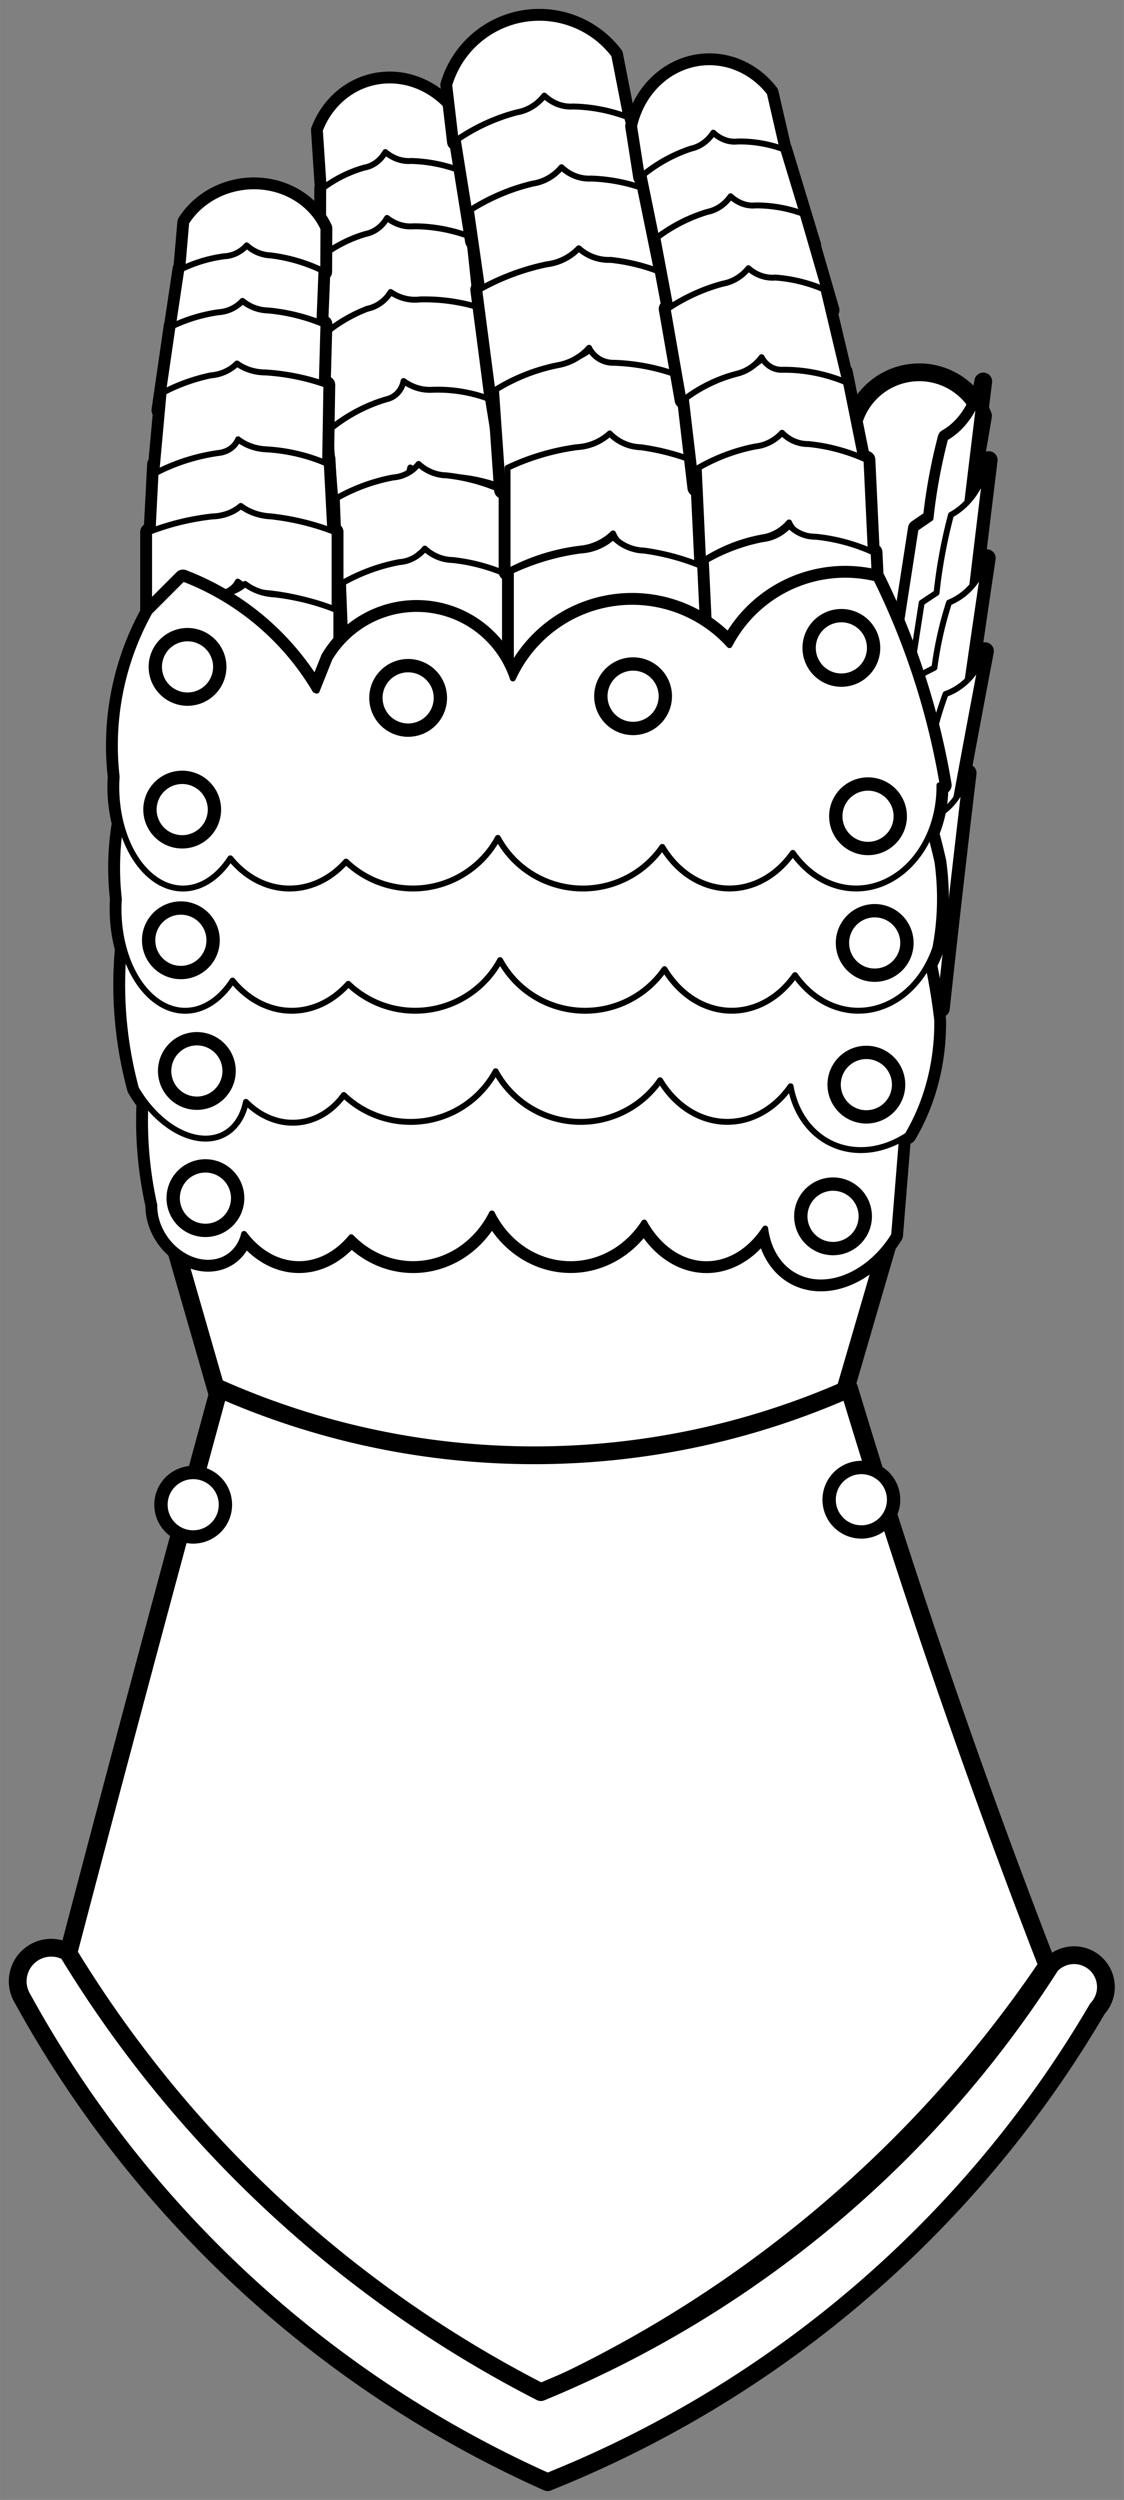 <?xml version="1.0" encoding="UTF-8" standalone="no"?>
<!DOCTYPE svg PUBLIC "-//W3C//DTD SVG 1.0//EN" "http://www.w3.org/TR/2001/REC-SVG-20010904/DTD/svg10.dtd">
<!-- Generated by Microsoft Visio 11.0, SVG Export, v1.0 Gauntlet_Aversed2.svg Page-1 -->
<svg xmlns="http://www.w3.org/2000/svg" xmlns:xlink="http://www.w3.org/1999/xlink" xmlns:ev="http://www.w3.org/2001/xml-events"
		xmlns:v="http://schemas.microsoft.com/visio/2003/SVGExtensions/" width="2.635in" height="5.858in"
		viewBox="0 0 189.716 421.779" xml:space="preserve" color-interpolation-filters="sRGB" class="st4">
	<rect x="0" y="0" width="189.716" height="421.779" fill="#808080" stroke="none"/>
	<title>Gauntlet Aversed</title>
	<v:documentProperties v:langID="1033" v:viewMarkup="false"/>

	<style type="text/css">
	<![CDATA[
		.st1 {fill:#ffffff;stroke:#000000;stroke-linecap:round;stroke-linejoin:round;stroke-width:3}
		.st2 {fill:#ffffff;stroke:#000000;stroke-linecap:round;stroke-linejoin:round;stroke-width:1}
		.st3 {fill:#ffffff;stroke:#000000;stroke-linecap:round;stroke-linejoin:round;stroke-width:2.25}
		.st4 {fill:none;fill-rule:evenodd;font-size:12px;overflow:visible;stroke-linecap:square;stroke-miterlimit:3}
	]]>
	</style>

	<g v:mID="0" v:index="1" v:groupContext="foregroundPage">
		<title>Page-1</title>
		<v:pageProperties v:drawingScale="1" v:pageScale="1" v:drawingUnits="19" v:shadowOffsetX="9" v:shadowOffsetY="-9"/>
		<g id="group76-1" transform="translate(3,-3)" v:mID="76" v:groupContext="group">
			<title>Sheet.76</title>
			<g id="group72-2" transform="translate(151.855,-249.079) rotate(2.1)" v:mID="72" v:groupContext="group">
				<title>Sheet.72</title>
				<g id="shape53-3" v:mID="53" v:groupContext="shape" transform="translate(1.59872E-014,-30.407)">
					<title>Sheet.53</title>
					<path d="M22.87 352.03 A11.564 11.564 -180 0 0 0.94 354.28 A174.23 174.23 -180 0 0 3.75 408.28 L13.59 421.78
								 L22.87 352.03 Z" class="st1"/>
				</g>
				<g id="group71-5" transform="translate(9.753,0)" v:mID="71" v:groupContext="group">
					<title>Sheet.71</title>
					<g id="shape70-6" v:mID="70" v:groupContext="shape">
						<title>Sheet.70</title>
						<path d="M12.73 381.94 A10.2 10.2 95.75 0 1 11.18 386.2 A3564.46 3564.46 98.97 0 1 14.9 361.28 A10.2
									 10.2 99.7 0 1 12.37 366.25 A3564.46 3564.46 97.2 0 1 14.63 345.59 A10.2 10.2 97.2 0
									 1 12.56 350.32 A4235.34 3564.46 96 0 1 14.35 329.04 A12.12 10.2 96 0 1 11.21 336.26 A4362.79
									 3564.46 96 0 1 12.94 315.82 A12.485 10.2 96 0 1 7.11 325.59 A76.14 62.208 -84 0 0 5.11
									 339.22 L2.65 341.04 L0 363.61 L2.91 363.91 L1.56 375.41 L2.76 375.53 L1.47 384.11 L3.08 384.33
									 L0.21 399.24 L5.41 400.16 A62.208 62.208 -84.25 0 0 5.35 400.96 L2.94 402.41 L0.72 420.84
									 L9.67 421.78 A3564.46 3564.46 95.75 0 1 12.73 381.94 Z" class="st1"/>
					</g>
					<g id="group54-8" v:mID="54" v:groupContext="group">
						<title>Sheet.54</title>
						<g id="shape55-9" v:mID="55" v:groupContext="shape" transform="translate(43.874,-55.86) rotate(6)">
							<title>Sheet.55</title>
							<path d="M7.88 372.9 A10.2 12.485 0 0 1 3.09 383.22 A62.208 76.14 -180 0 0 2.53 396.99 L0.28 399.06
										 L0 421.78 L9 421.78 A3564.46 4362.79 0 0 1 7.87 372.9 Z" class="st2"/>
						</g>
						<g id="shape56-11" v:mID="56" v:groupContext="shape" transform="translate(45.429,-44.061) rotate(6)">
							<title>Sheet.56</title>
							<path d="M7.88 374.33 A10.2 12.12 0 0 1 3.09 384.35 A62.208 73.916 -180 0 0 2.53 397.72 L0.28
										 399.72 L0 421.78 L9 421.78 A3564.46 4235.34 0 0 1 7.87 374.33 Z" class="st2"/>
						</g>
						<g id="shape57-13" v:mID="57" v:groupContext="shape" transform="translate(57.769,-33.866) rotate(7.7)">
							<title>Sheet.57</title>
							<path d="M7.87 381.84 A10.2 10.2 0 0 1 3.09 390.28 A62.208 62.208 -180 0 0 2.53 401.53 L0.28
										 403.22 L0 421.78 L9 421.78 A3564.46 3564.46 0 0 1 7.87 381.84 Z" class="st2"/>
						</g>
						<g id="shape58-15" v:mID="58" v:groupContext="shape" transform="translate(73.241,-16.128) rotate(10)">
							<title>Sheet.58</title>
							<path d="M7.87 381.84 A10.2 10.2 0 0 1 3.09 390.28 A62.208 62.208 -180 0 0 2.53 401.53 L0.28
										 403.22 L0 421.78 L9 421.78 A3564.46 3564.46 0 0 1 7.87 381.84 Z" class="st2"/>
						</g>
						<g id="shape59-17" v:mID="59" v:groupContext="shape" transform="translate(44.593,1.37) rotate(6)">
							<title>Sheet.59</title>
							<path d="M7.87 381.84 A10.2 10.2 0 0 1 3.09 390.28 A62.208 62.208 -180 0 0 2.53 401.53 L0.28
										 403.22 L0 421.78 L9 421.78 A3564.46 3564.46 0 0 1 7.87 381.84 Z" class="st2"/>
						</g>
					</g>
				</g>
			</g>
			<g id="group65-19" transform="translate(50.991,-304.707)" v:mID="65" v:groupContext="group">
				<title>Sheet.65</title>
				<g id="shape64-20" v:mID="64" v:groupContext="shape">
					<title>Sheet.64</title>
					<path d="M16.76 401.22 L16.78 401.16 L16.8 401.19 L16.76 401.22 ZM32.83 420.69 L32.23 404.94 A35.816 33.097
								 -92.2 0 0 31.72 404.71 L31.18 390.65 A35.816 33.097 -92.2 0 0 23.69 388.25 A30.992 28.661 80.8
								 0 1 30.8 389.95 L28.37 374.94 A28.51 26.365 80 0 1 28.83 375.11 L26.98 359.62 A35.803 33.11
								 -100 0 0 26.44 359.46 L25.68 352.23 L25.79 352.28 L24.41 337.1 L24.72 337.05 L23.54 328.48 A14.259
								 13.176 -104 0 0 0 329.66 L0.64 339.35 L0.56 339.41 L0.5 356.34 L0.59 356.27 L0.7 367.72 A35.06
								 29.839 81.26 0 1 1.05 367.43 L1.66 377.94 A30.589 28.289 -99.2 0 0 1.51 378.05 L2.8 394.48 A31.09
								 28.751 80.8 0 1 2.96 394.36 L3.46 407.49 A31.101 28.74 87.8 0 1 3.95 407.2 L4.51 421.78 A31.101
								 28.74 87.8 0 1 14.65 418.1 A4.071 3.762 -92.2 0 0 17.83 415.45 A8.243 7.617 -92.2 0 0
								 22.23 417.56 A31.003 28.649 87.8 0 1 32.83 420.69 ZM14.44 372.21 A8.002 7.4 80.8 0 1 14.11
								 372.05 L14.12 371.99 A8.24 7.62 -100 0 0 14.44 372.21 ZM14.98 387.44 A4.069 3.763 -99.2
								 0 0 15.26 386.58 A8.24 7.62 -99.2 0 0 15.73 386.92 A6.782 6.267 87.8 0 1 14.98 387.44
								 Z" class="st1"/>
				</g>
				<g id="group37-22" transform="translate(-56.842,6.074) rotate(-14) scale(-1,1)" v:mID="37"
						v:groupContext="group">
					<title>Sheet.37</title>
					<g id="shape38-23" v:mID="38" v:groupContext="shape" transform="translate(-27.461,-26.625) rotate(-4.8)">
						<title>Rectangle.23</title>
						<v:userDefs>
							<v:ud v:nameU="visVersion" v:val="VT0(14):26"/>
						</v:userDefs>
						<path d="M0 421.78 A28.661 30.992 0 0 1 10.48 418.24 A7.62 8.24 -180 0 0 14.8 415.97 A3.763 4.069
									 -180 0 0 18.07 418.49 A28.751 31.09 0 0 1 28.36 421.78 L27.01 405.35 A28.289 30.589 -180
									 0 0 18.7 402.9 A6.27 6.78 0 0 1 14.34 400.8 A7.4 8.002 0 0 1 9.74 402.89 A33.11
									 35.803 -180 0 0 -0 406.02 L0 421.78 Z" class="st2"/>
					</g>
					<g id="shape39-25" v:mID="39" v:groupContext="shape" transform="translate(-75.4,-2.984) rotate(-11.8)">
						<title>Rectangle.22</title>
						<v:userDefs>
							<v:ud v:nameU="visVersion" v:val="VT0(14):26"/>
						</v:userDefs>
						<path d="M0 421.78 A28.649 31.003 0 0 1 10.47 418.24 A7.617 8.243 -180 0 0 14.8 415.96 A3.762 4.071
									 -180 0 0 18.07 418.49 A28.74 31.101 0 0 1 28.35 421.78 L28.35 406.01 A33.097 35.816 -180
									 0 0 18.69 402.9 A6.267 6.782 0 0 1 14.33 400.79 A7.397 8.005 0 0 1 9.73 402.89 A33.097
									 35.816 -180 0 0 -0 406.01 L0 421.78 Z" class="st2"/>
					</g>
					<g id="shape40-27" v:mID="40" v:groupContext="shape" transform="translate(0,-80.905)">
						<title>Sheet.40</title>
						<path d="M0.93 421.78 L0 413.18 A13.176 14.259 0 0 1 23.13 408.63 L25.23 420.26 L0.93 421.78 Z"
								class="st2"/>
					</g>
					<g id="shape41-29" v:mID="41" v:groupContext="shape" transform="translate(-41.221,-62.973) rotate(-6)">
						<title>Rectangle.26</title>
						<v:userDefs>
							<v:ud v:nameU="visVersion" v:val="VT0(14):26"/>
						</v:userDefs>
						<path d="M0.77 421.27 A23.407 28.497 0 0 1 9.3 417.92 A6.765 8.236 -180 0 0 13.14 415.65 A3.341 4.067
									 -180 0 0 16.05 418.18 A35.051 28.791 89.79 0 1 26.37 421.78 L23.96 405.01 A25.042 30.487
									 -180 0 0 16.6 402.59 A5.566 6.777 0 0 1 12.73 400.49 A6.57 7.999 0 0 1 8.65 402.58
									 A29.395 35.787 -180 0 0 -0 405.71 L0.77 421.27 Z" class="st2"/>
					</g>
					<g id="shape42-31" v:mID="42" v:groupContext="shape" transform="translate(-32.33,-52.968) rotate(-5)">
						<title>Rectangle.25</title>
						<v:userDefs>
							<v:ud v:nameU="visVersion" v:val="VT0(14):26"/>
						</v:userDefs>
						<path d="M0.8 421.27 A24.259 28.504 0 0 1 9.64 417.92 A7.011 8.238 -180 0 0 13.62 415.65 A3.463 4.068
									 -180 0 0 16.63 418.18 A35.06 29.839 89.74 0 1 27.33 421.78 L24.83 405.01 A25.954 30.495
									 -180 0 0 17.2 402.59 A5.769 6.778 0 0 1 13.19 400.49 A6.809 8.001 0 0 1 8.96 402.58
									 A30.465 35.796 -180 0 0 -0 405.7 L0.8 421.27 Z" class="st2"/>
					</g>
					<g id="shape43-33" v:mID="43" v:groupContext="shape" transform="translate(-24.119,-41.708) rotate(-4)">
						<title>Rectangle.24</title>
						<v:userDefs>
							<v:ud v:nameU="visVersion" v:val="VT0(14):26"/>
						</v:userDefs>
						<path d="M0.87 421.59 A26.365 28.51 0 0 1 10.48 418.24 A7.62 8.24 -180 0 0 14.8 415.97 A3.763
									 4.069 -180 0 0 18.07 418.49 A28.751 31.09 0 0 1 28.36 421.78 L26.49 405.79 A27.057 29.257
									 -180 0 0 18.7 402.9 A6.27 6.78 0 0 1 14.34 400.8 A7.4 8.002 0 0 1 9.74 402.89 A33.11
									 35.803 -180 0 0 -0 406.02 L0.87 421.59 Z" class="st2"/>
					</g>
					<g id="shape44-35" v:mID="44" v:groupContext="shape" transform="translate(-72.96,11.13) rotate(-11.8)">
						<title>Rectangle.60</title>
						<v:userDefs>
							<v:ud v:nameU="visVersion" v:val="VT0(14):26"/>
						</v:userDefs>
						<path d="M0 421.78 A28.649 31.003 0 0 1 10.47 418.24 A7.617 8.243 -180 0 0 14.8 415.96 A3.762 4.071
									 -180 0 0 18.07 418.49 A28.74 31.101 0 0 1 28.35 421.78 L28.35 406.01 A33.097 35.816 -180
									 0 0 18.69 402.9 A6.267 6.782 0 0 1 14.33 400.79 A7.397 8.005 0 0 1 9.73 402.89 A33.097
									 35.816 -180 0 0 -0 406.01 L0 421.78 Z" class="st2"/>
					</g>
				</g>
			</g>
			<g id="group63-37" transform="translate(22.163,-302.589)" v:mID="63" v:groupContext="group">
				<title>Sheet.63</title>
				<g id="shape1-38" v:mID="1" v:groupContext="shape">
					<title>Sheet.1</title>
					<path d="M19.16 405.56 A8.413 6.942 -180 0 0 19.74 405.64 A31.643 26.111 0 0 1 25.05 406.51 A35.558 30.164
								 -180 0 0 21.15 405.87 A7.948 6.742 0 0 1 19.16 405.56 ZM31.61 421.78 L31.61 408.5 A35.558 30.164
								 -180 0 0 31.31 408.38 L31.31 395.34 A36.555 30.164 -180 0 0 30.58 395.06 L29.95 383.01 A35.296
								 30.182 -3 0 0 29.72 382.93 L29.92 370.53 A34.372 30.182 -3 0 0 29.16 370.26 L29.43 360.28 A31.222
								 30.189 -2 0 0 28.74 360.01 L29.09 351.46 L29.39 351.44 L29.43 344.14 A13.02 12.011 -7 0 0 6.27
								 343.12 L5.59 350.93 L5.46 350.99 L4.02 360.56 L3.97 360.59 L1.91 374.81 A30.581 29.567 176.75 0
								 1 2.19 374.66 L1.35 383.87 A30.156 25.787 -3 0 0 1.17 383.95 L0.59 395.11 A36.555 30.164 -180
								 0 0 -0 395.34 L0 408.62 A31.743 26.193 0 0 1 11.35 405.85 A4.155 3.428 -180 0 0 14.97 403.72
								 A8.413 6.942 -180 0 0 15.9 404.37 A6.733 5.712 0 0 1 11.53 405.88 A35.558 30.164 -180
								 0 0 1.15 408.5 L1.15 421.78 A30.877 26.193 0 0 1 12.2 419.01 A4.041 3.428 -180 0 0 15.71 416.88
								 A8.184 6.942 -180 0 0 20.35 418.8 A30.78 26.111 0 0 1 31.61 421.78 ZM15.41 379.99 A7.889
								 6.746 177 0 1 14.99 379.76 L15.02 379.7 A7.91 6.946 -3 0 0 15.41 379.99 Z" class="st1"/>
				</g>
				<g id="group45-40" transform="translate(-12.789,0.33) rotate(-7) scale(-1,1)" v:mID="45"
						v:groupContext="group">
					<title>Sheet.45</title>
					<g id="shape46-41" v:mID="46" v:groupContext="shape" transform="translate(-24.276,-22.465) rotate(-4)">
						<title>Rectangle.23</title>
						<v:userDefs>
							<v:ud v:nameU="visVersion" v:val="VT0(14):26"/>
						</v:userDefs>
						<path d="M-0 421.78 A30.553 26.126 0 0 1 11.17 418.8 A8.123 6.946 -180 0 0 15.78 416.88 A4.012 3.43
									 -180 0 0 19.27 419.01 A30.649 26.209 0 0 1 30.23 421.78 L28.79 407.93 A30.156 25.787 -180
									 0 0 19.93 405.87 A6.684 5.715 0 0 1 15.28 404.1 A7.889 6.746 0 0 1 10.38 405.86 A35.296
									 30.182 -180 0 0 0 408.49 L0 421.78 Z" class="st2"/>
					</g>
					<g id="shape47-43" v:mID="47" v:groupContext="shape" transform="translate(-45.414,-8.016) rotate(-7)">
						<title>Rectangle.22</title>
						<v:userDefs>
							<v:ud v:nameU="visVersion" v:val="VT0(14):26"/>
						</v:userDefs>
						<path d="M-0 421.78 A31.643 26.111 0 0 1 11.57 418.8 A8.413 6.942 -180 0 0 16.34 416.88 A4.155 3.428
									 -180 0 0 19.96 419.01 A31.743 26.193 0 0 1 31.31 421.78 L31.31 408.5 A36.555 30.164 -180
									 0 0 20.64 405.88 A6.922 5.712 0 0 1 15.83 404.11 A8.17 6.742 0 0 1 10.75 405.87 A36.555
									 30.164 -180 0 0 -0 408.5 L0 421.78 Z" class="st2"/>
					</g>
					<g id="shape48-45" v:mID="48" v:groupContext="shape" transform="translate(7.99361E-015,-68.15)">
						<title>Sheet.48</title>
						<path d="M0.92 421.78 L0 414.54 A13.02 12.011 0 0 1 22.86 410.7 L24.93 420.5 L0.92 421.78 Z" class="st2"/>
					</g>
					<g id="shape49-47" v:mID="49" v:groupContext="shape" transform="translate(-41.491,-52.654) rotate(-6)">
						<title>Rectangle.26</title>
						<v:userDefs>
							<v:ud v:nameU="visVersion" v:val="VT0(14):26"/>
						</v:userDefs>
						<path d="M0.76 421.35 A23.089 24.046 0 0 1 9.18 418.53 A6.673 6.95 -180 0 0 12.96 416.61 A3.296
									 3.432 -180 0 0 15.83 418.74 A29.577 28.4 88.96 0 1 26.02 421.78 L23.64 407.63 A24.702
									 25.726 -180 0 0 16.37 405.59 A5.491 5.718 0 0 1 12.55 403.82 A6.481 6.749 0 0 1 8.53
									 405.58 A28.996 30.197 -180 0 0 0 408.22 L0.76 421.35 Z" class="st2"/>
					</g>
					<g id="shape50-49" v:mID="50" v:groupContext="shape" transform="translate(-33.614,-44.254) rotate(-5)">
						<title>Rectangle.25</title>
						<v:userDefs>
							<v:ud v:nameU="visVersion" v:val="VT0(14):26"/>
						</v:userDefs>
						<path d="M0.82 421.35 A24.862 24.039 0 0 1 9.88 418.53 A7.186 6.948 -180 0 0 13.96 416.61 A3.549
									 3.431 -180 0 0 17.04 418.74 A30.581 29.567 1.25 0 1 28.01 421.78 L25.45 407.64 A26.599 25.718
									 -180 0 0 17.63 405.59 A5.912 5.717 0 0 1 13.52 403.82 A6.978 6.747 0 0 1 9.18 405.59
									 A31.222 30.189 -180 0 0 0 408.22 L0.82 421.35 Z" class="st2"/>
					</g>
					<g id="shape51-51" v:mID="51" v:groupContext="shape" transform="translate(-25.774,-34.856) rotate(-4)">
						<title>Rectangle.24</title>
						<v:userDefs>
							<v:ud v:nameU="visVersion" v:val="VT0(14):26"/>
						</v:userDefs>
						<path d="M0.9 421.62 A27.37 24.034 0 0 1 10.88 418.8 A7.91 6.946 -180 0 0 15.37 416.88 A3.907 3.43
									 -180 0 0 18.76 419.01 A29.847 26.209 0 0 1 29.44 421.78 L27.5 408.3 A28.088 24.664 -180
									 0 0 19.41 405.87 A6.509 5.715 0 0 1 14.88 404.1 A7.682 6.746 0 0 1 10.11 405.86 A34.372
									 30.182 -180 0 0 0 408.49 L0.9 421.62 Z" class="st2"/>
					</g>
					<g id="shape52-53" v:mID="52" v:groupContext="shape" transform="translate(-44.105,5.083) rotate(-7)">
						<title>Rectangle.60</title>
						<v:userDefs>
							<v:ud v:nameU="visVersion" v:val="VT0(14):26"/>
						</v:userDefs>
						<path d="M-0 421.78 A30.78 26.111 0 0 1 11.25 418.8 A8.184 6.942 -180 0 0 15.9 416.88 A4.041 3.428
									 -180 0 0 19.41 419.01 A30.877 26.193 0 0 1 30.46 421.78 L30.46 408.5 A35.558 30.164 -180
									 0 0 20.08 405.88 A6.733 5.712 0 0 1 15.4 404.11 A7.948 6.742 0 0 1 10.46 405.87 A35.558
									 30.164 -180 0 0 0 408.5 L0 421.78 Z" class="st2"/>
					</g>
				</g>
			</g>
			<g id="shape60-55" v:mID="60" v:groupContext="shape" transform="translate(24.636,-132.375)">
				<title>Sheet.60</title>
				<path d="M123.19 341.9 A103.594 103.594 -0.25 0 0 -0 339.08 L20.25 409.4 A76.15 76.15 -180 0 0 103.5 409.4 L123.19
							 341.9 Z" class="st1"/>
			</g>
			<g id="shape61-57" v:mID="61" v:groupContext="shape" transform="translate(8.136,-13.5)">
				<title>Sheet.61</title>
				<path d="M25.88 250.78 A131.203 131.203 -180 0 0 132.19 250.78 A1333.27 1333.27 -180 0 0 165.66 348.09 A205.773 205.773
							 0 0 1 76.78 421.78 A167.862 167.862 0 0 1 0 347.53 A9919.7 9919.7 0 0 1 25.87 250.78 Z" class="st1"/>
			</g>
			<g id="group67-59" transform="translate(72.823,-304.875)" v:mID="67" v:groupContext="group">
				<title>Sheet.67</title>
				<g id="shape66-60" v:mID="66" v:groupContext="shape">
					<title>Sheet.66</title>
					<path d="M10.41 421.78 A34.488 34.488 0 0 1 23.02 417.84 A9.169 9.169 -180 0 0 28.22 415.31 A4.528 4.528
								 -180 0 0 32.16 418.12 A34.597 34.597 0 0 1 44.53 421.78 L44.53 404.24 A39.843 39.843 -180 0
								 0 43.97 403.98 L43.97 386.8 A39.843 39.843 -180 0 0 42.81 386.28 L40.22 370.03 A34.041 34.041
								 -180 0 0 39.94 369.93 L37.59 358.05 A39.023 35.898 84.5 0 1 37.97 358.22 L34.85 345.86 L33.34
								 339.88 L33.26 339.85 L30.01 327.6 L29.88 327.55 L27.84 317.15 A15.861 15.861 -180 0 0 -0 322.22
								 L1.13 331.78 L1.49 331.76 L4.17 348.52 A31.726 28.152 84 0 1 4.38 348.35 L5.55 356.48 A39.843
								 39.843 -180 0 0 5.06 356.75 L7.31 373.97 A31.726 31.726 0 0 1 7.89 373.6 L9.07 390.54 A34.488
								 34.488 0 0 1 9.84 390.06 L9.84 404.34 A34.488 34.488 0 0 1 22.45 400.4 A9.169 9.169 -180
								 0 0 27.66 397.87 A4.528 4.528 -180 0 0 28.46 399.16 A7.545 7.545 0 0 1 27.66 398.44 A8.905
								 8.905 0 0 1 22.13 400.76 A39.843 39.843 -180 0 0 10.41 404.24 L10.41 421.78 ZM23.77 366.86 A8.905
								 8.905 0 0 1 22.04 367.95 A9.169 9.169 -180 0 0 23.6 366.55 A4.528 4.528 -180 0 0 23.77
								 366.86 Z" class="st1"/>
				</g>
				<g id="group21-62" v:mID="21" v:groupContext="group">
					<title>Sheet.21</title>
					<g id="shape22-63" v:mID="22" v:groupContext="shape" transform="translate(-20.349,-30.213) rotate(-4)">
						<title>Rectangle.22</title>
						<v:userDefs>
							<v:ud v:nameU="visVersion" v:val="VT0(14):26"/>
						</v:userDefs>
						<path d="M0 421.78 A34.488 34.488 0 0 1 12.61 417.84 A9.169 9.169 -180 0 0 17.81 415.31 A4.528 4.528
									 -180 0 0 21.75 418.12 A34.597 34.597 0 0 1 34.12 421.78 L32.5 403.49 A34.041 34.041 -180
									 0 0 22.5 400.77 A7.545 7.545 0 0 1 17.25 398.44 A8.905 8.905 0 0 1 11.72 400.76 A39.843
									 39.843 -180 0 0 -0 404.24 L0 421.78 Z" class="st2"/>
					</g>
					<g id="shape23-65" v:mID="23" v:groupContext="shape" transform="translate(9.844,-17.438)">
						<title>Rectangle.23</title>
						<v:userDefs>
							<v:ud v:nameU="visVersion" v:val="VT0(14):26"/>
						</v:userDefs>
						<path d="M0 421.78 A34.488 34.488 0 0 1 12.61 417.84 A9.169 9.169 -180 0 0 17.81 415.31 A4.528 4.528
									 -180 0 0 21.75 418.12 A34.597 34.597 0 0 1 34.12 421.78 L34.12 404.24 A39.843 39.843 -180
									 0 0 22.5 400.77 A7.545 7.545 0 0 1 17.25 398.44 A8.905 8.905 0 0 1 11.72 400.76 A39.843
									 39.843 -180 0 0 0 404.24 L0 421.78 Z" class="st2"/>
					</g>
					<g id="shape24-67" v:mID="24" v:groupContext="shape" transform="translate(0,-90)">
						<title>Sheet.24</title>
						<path d="M1.12 421.78 L0 412.22 A15.861 15.861 0 0 1 27.84 407.15 L30.37 420.09 L1.12 421.78 Z"
								class="st2"/>
					</g>
					<g id="shape25-69" v:mID="25" v:groupContext="shape" transform="translate(-40.784,-70.295) rotate(-6)">
						<title>Rectangle.25</title>
						<v:userDefs>
							<v:ud v:nameU="visVersion" v:val="VT0(14):26"/>
						</v:userDefs>
						<path d="M0.93 421.22 A28.152 31.726 0 0 1 11.19 417.49 A8.137 9.169 -180 0 0 15.81 414.96 A4.018
									 4.528 -180 0 0 19.3 417.77 A39.023 34.628 89.65 0 1 31.72 421.78 L28.82 403.11 A30.119
									 33.943 -180 0 0 19.96 400.42 A6.695 7.545 0 0 1 15.31 398.08 A7.902 8.905 0 0 1 10.4
									 400.41 A35.354 39.843 -180 0 0 0 403.89 L0.93 421.22 Z" class="st2"/>
					</g>
					<g id="shape26-71" v:mID="26" v:groupContext="shape" transform="translate(-31.551,-59.091) rotate(-5)">
						<title>Rectangle.26</title>
						<v:userDefs>
							<v:ud v:nameU="visVersion" v:val="VT0(14):26"/>
						</v:userDefs>
						<path d="M0.96 421.22 A29.186 31.726 0 0 1 11.6 417.49 A8.435 9.169 -180 0 0 16.39 414.96 A4.166
									 4.528 -180 0 0 20.01 417.77 A39.023 35.898 89.5 0 1 32.88 421.78 L29.88 403.11 A31.224
									 33.943 -180 0 0 20.7 400.42 A6.941 7.545 0 0 1 15.87 398.08 A8.192 8.905 0 0 1 10.78
									 400.41 A36.652 39.843 -180 0 0 0 403.89 L0.96 421.22 Z" class="st2"/>
					</g>
					<g id="shape27-73" v:mID="27" v:groupContext="shape" transform="translate(-23.136,-46.504) rotate(-4)">
						<title>Rectangle.24</title>
						<v:userDefs>
							<v:ud v:nameU="visVersion" v:val="VT0(14):26"/>
						</v:userDefs>
						<path d="M1.04 421.57 A31.726 31.726 0 0 1 12.61 417.84 A9.169 9.169 -180 0 0 17.81 415.31 A4.528
									 4.528 -180 0 0 21.75 418.12 A34.597 34.597 0 0 1 34.12 421.78 L31.88 403.99 A32.558 32.558
									 -180 0 0 22.5 400.77 A7.545 7.545 0 0 1 17.25 398.44 A8.905 8.905 0 0 1 11.72 400.76
									 A39.843 39.843 -180 0 0 0 404.24 L1.04 421.57 Z" class="st2"/>
					</g>
					<g id="shape28-75" v:mID="28" v:groupContext="shape" transform="translate(10.406,5.68434E-014)">
						<title>Rectangle.60</title>
						<v:userDefs>
							<v:ud v:nameU="visVersion" v:val="VT0(14):26"/>
						</v:userDefs>
						<path d="M0 421.78 A34.488 34.488 0 0 1 12.61 417.84 A9.169 9.169 -180 0 0 17.81 415.31 A4.528 4.528
									 -180 0 0 21.75 418.12 A34.597 34.597 0 0 1 34.12 421.78 L34.12 404.24 A39.843 39.843 -180
									 0 0 22.5 400.77 A7.545 7.545 0 0 1 17.25 398.44 A8.905 8.905 0 0 1 11.72 400.76 A39.843
									 39.843 -180 0 0 0 404.24 L0 421.78 Z" class="st2"/>
					</g>
				</g>
			</g>
			<g id="group69-77" transform="translate(104.027,-308.488)" v:mID="69" v:groupContext="group">
				<title>Sheet.69</title>
				<g id="shape68-78" v:mID="68" v:groupContext="shape">
					<title>Sheet.68</title>
					<path d="M12.85 421.78 A31.003 28.649 87.3 0 1 23.15 417.75 A8.243 7.617 -92.7 0 0 27.36 415.27 A4.071
								 3.762 -92.7 0 0 30.74 417.65 A31.101 28.74 87.3 0 1 41.17 420.44 L40.42 404.69 A35.816 33.097
								 -92.7 0 0 39.95 404.48 L39.22 389.06 A35.816 33.097 -92.7 0 0 38.3 388.66 L35.41 374.3 L35.26
								 374.25 L32.74 363.63 A35.06 29.839 82.04 0 1 33.16 363.8 L29.97 352.81 L30.07 352.85 L25.15 336.64
								 L25.07 336.61 L22.89 327.15 A14.259 13.176 -92.7 0 0 0 332.78 L1.34 341.33 L1.64 341.29 L4.69
								 356.22 L4.78 356.14 L6.12 363.29 A35.803 33.11 -96.7 0 0 5.66 363.6 L8.34 378.96 A28.51 26.365
								 83.3 0 1 8.73 378.67 L10.5 393.77 A30.992 28.661 83.3 0 1 11.04 393.37 L11.65 406.14 A31.003
								 28.649 87.3 0 1 21.94 402.11 A8.243 7.617 -92.7 0 0 26.15 399.64 A4.071 3.762 -92.7 0 0
								 26.87 400.77 A6.782 6.267 87.3 0 1 26.18 400.14 A8.005 7.397 87.3 0 1 21.68 402.45 A35.816
								 33.097 -92.7 0 0 12.11 406.03 L12.85 421.78 ZM21.65 371.97 A8.002 7.4 83.3 0 1 20.47 372.9
								 A8.24 7.62 -96.7 0 0 21.52 371.75 A4.069 3.763 -96.7 0 0 21.65 371.97 Z" class="st1"/>
				</g>
				<g id="group29-80" transform="translate(-15.652,0.875) rotate(-2.7)" v:mID="29" v:groupContext="group">
					<title>Sheet.29</title>
					<g id="shape30-81" v:mID="30" v:groupContext="shape" transform="translate(-21.804,-27.064) rotate(-4)">
						<title>Rectangle.23</title>
						<v:userDefs>
							<v:ud v:nameU="visVersion" v:val="VT0(14):26"/>
						</v:userDefs>
						<path d="M0 421.78 A28.661 30.992 0 0 1 10.48 418.24 A7.62 8.24 -180 0 0 14.8 415.97 A3.763 4.069
									 -180 0 0 18.07 418.49 A28.751 31.09 0 0 1 28.36 421.78 L27.01 405.35 A28.289 30.589 -180
									 0 0 18.7 402.9 A6.27 6.78 0 0 1 14.34 400.8 A7.4 8.002 0 0 1 9.74 402.89 A33.11
									 35.803 -180 0 0 -0 406.02 L0 421.78 Z" class="st2"/>
					</g>
					<g id="shape31-83" v:mID="31" v:groupContext="shape" transform="translate(8.177,-15.675)">
						<title>Rectangle.22</title>
						<v:userDefs>
							<v:ud v:nameU="visVersion" v:val="VT0(14):26"/>
						</v:userDefs>
						<path d="M0 421.78 A28.649 31.003 0 0 1 10.47 418.24 A7.617 8.243 -180 0 0 14.8 415.96 A3.762 4.071
									 -180 0 0 18.07 418.49 A28.74 31.101 0 0 1 28.35 421.78 L28.35 406.01 A33.097 35.816 -180
									 0 0 18.69 402.9 A6.267 6.782 0 0 1 14.33 400.79 A7.397 8.005 0 0 1 9.73 402.89 A33.097
									 35.816 -180 0 0 -0 406.01 L0 421.78 Z" class="st2"/>
					</g>
					<g id="shape32-85" v:mID="32" v:groupContext="shape" transform="translate(0,-80.905)">
						<title>Sheet.32</title>
						<path d="M0.93 421.78 L0 413.18 A13.176 14.259 0 0 1 23.13 408.63 L25.23 420.26 L0.93 421.78 Z"
								class="st2"/>
					</g>
					<g id="shape33-87" v:mID="33" v:groupContext="shape" transform="translate(-41.221,-62.973) rotate(-6)">
						<title>Rectangle.26</title>
						<v:userDefs>
							<v:ud v:nameU="visVersion" v:val="VT0(14):26"/>
						</v:userDefs>
						<path d="M0.77 421.27 A23.407 28.497 0 0 1 9.3 417.92 A6.765 8.236 -180 0 0 13.14 415.65 A3.341 4.067
									 -180 0 0 16.05 418.18 A35.051 28.791 89.79 0 1 26.37 421.78 L23.96 405.01 A25.042 30.487
									 -180 0 0 16.6 402.59 A5.566 6.777 0 0 1 12.73 400.49 A6.57 7.999 0 0 1 8.65 402.58
									 A29.395 35.787 -180 0 0 -0 405.71 L0.77 421.27 Z" class="st2"/>
					</g>
					<g id="shape34-89" v:mID="34" v:groupContext="shape" transform="translate(-32.33,-52.968) rotate(-5)">
						<title>Rectangle.25</title>
						<v:userDefs>
							<v:ud v:nameU="visVersion" v:val="VT0(14):26"/>
						</v:userDefs>
						<path d="M0.8 421.27 A24.259 28.504 0 0 1 9.64 417.92 A7.011 8.238 -180 0 0 13.62 415.65 A3.463 4.068
									 -180 0 0 16.63 418.18 A35.06 29.839 89.74 0 1 27.33 421.78 L24.83 405.01 A25.954 30.495
									 -180 0 0 17.2 402.59 A5.769 6.778 0 0 1 13.19 400.49 A6.809 8.001 0 0 1 8.96 402.58
									 A30.465 35.796 -180 0 0 -0 405.7 L0.8 421.27 Z" class="st2"/>
					</g>
					<g id="shape35-91" v:mID="35" v:groupContext="shape" transform="translate(-24.119,-41.708) rotate(-4)">
						<title>Rectangle.24</title>
						<v:userDefs>
							<v:ud v:nameU="visVersion" v:val="VT0(14):26"/>
						</v:userDefs>
						<path d="M0.87 421.59 A26.365 28.51 0 0 1 10.48 418.24 A7.62 8.24 -180 0 0 14.8 415.97 A3.763
									 4.069 -180 0 0 18.07 418.49 A28.751 31.09 0 0 1 28.36 421.78 L26.49 405.79 A27.057 29.257
									 -180 0 0 18.7 402.9 A6.27 6.78 0 0 1 14.34 400.8 A7.4 8.002 0 0 1 9.74 402.89 A33.11
									 35.803 -180 0 0 -0 406.02 L0.87 421.59 Z" class="st2"/>
					</g>
					<g id="shape36-93" v:mID="36" v:groupContext="shape" transform="translate(8.644,5.68434E-014)">
						<title>Rectangle.60</title>
						<v:userDefs>
							<v:ud v:nameU="visVersion" v:val="VT0(14):26"/>
						</v:userDefs>
						<path d="M0 421.78 A28.649 31.003 0 0 1 10.47 418.24 A7.617 8.243 -180 0 0 14.8 415.96 A3.762 4.071
									 -180 0 0 18.07 418.49 A28.74 31.101 0 0 1 28.35 421.78 L28.35 406.01 A33.097 35.816 -180
									 0 0 18.69 402.9 A6.267 6.782 0 0 1 14.33 400.79 A7.397 8.005 0 0 1 9.73 402.89 A33.097
									 35.816 -180 0 0 -0 406.01 L0 421.78 Z" class="st2"/>
					</g>
				</g>
			</g>
			<g id="group74-95" transform="translate(16.386,-202.405)" v:mID="74" v:groupContext="group">
				<title>Sheet.74</title>
				<g id="shape73-96" v:mID="73" v:groupContext="shape">
					<title>Sheet.73</title>
					<path d="M139.18 337.89 L139.74 337.87 A125.379 125.379 -180 0 0 128.49 303 A22.021 22.021 -180 0 0 103.74
								 314.25 A22.134 22.134 -180 0 0 67.18 319.87 A17.108 17.108 -5.94 0 0 36.24 316.5 L34.07 321.93
								 A14.062 17.156 -180 0 0 33.82 321.83 A44.363 44.363 -180 0 0 11.49 303 L5.87 308.62 A46.367
								 46.367 -180 0 0 0.3 336.44 A11.25 17.156 -180 0 0 0.24 338.15 A11.25 17.156 -180 0 0 0.99 344.3
								 A46.367 46.367 -180 0 0 0.67 357.07 A11.25 17.156 -180 0 0 0.62 358.78 A11.25 17.156 -180 0
								 0 1.51 365.47 A67.177 67.177 -8.2 0 0 3.56 389.06 A14.383 9.431 -118.75 0 0 5.16 391.45 A60.363
								 55.925 -96.57 0 0 6.66 408.75 A8.603 7.098 -126.87 0 0 21.81 413.59 A13.029 17.156 -180 0
								 0 39.9 414.15 A15.113 16.312 -180 0 0 63.65 410.14 A15.113 16.312 -180 0 0 89.35 411.67 A13.029
								 17.156 -180 0 0 109.77 412.68 A15.022 11.408 -61.09 0 0 131.53 413.81 L132.85 397.51 A16.698
								 13.687 -64.99 0 0 133.78 396.93 A32.321 26.492 -90.72 0 0 138.8 377.53 A102.755 102.755 -180
								 0 0 137.27 368.14 A14.062 17.156 -180 0 0 138.5 365.31 A37.616 30.833 -97.83 0 0 138.84 350.81
								 A111.307 111.307 -93.25 0 0 137.64 345.96 A14.062 17.156 -180 0 0 139.18 338.15 A14.062 17.156
								 -180 0 0 139.18 337.89 Z" class="st1"/>
				</g>
				<g id="group9-98" v:mID="9" v:groupContext="group">
					<title>Sheet.9</title>
					<g id="shape17-99" v:mID="17" v:groupContext="shape" transform="translate(5.09,0)">
						<title>Sheet.17</title>
						<path d="M126.44 413.81 L127.85 396.37 A109.081 101.062 -92.04 0 0 117.71 366.37 A20.402 22.021 -180 0
									 0 94.77 377.62 A20.507 22.134 -180 0 0 60.9 383.25 A17.108 15.851 -90 0 0 32.24 379.87 L30.22
									 385.31 A13.029 17.156 -180 0 0 29.99 385.21 A41.102 44.363 -180 0 0 9.31 366.37 L4.09 372
									 A60.363 55.925 -96.57 0 0 1.57 408.75 A8.603 7.098 -126.87 0 0 16.72 413.59 A13.029 17.156
									 -180 0 0 34.81 414.15 A15.113 16.312 -180 0 0 58.55 410.14 A15.113 16.312 -180 0 0 84.26
									 411.67 A13.029 17.156 -180 0 0 104.68 412.68 A15.022 11.408 -61.09 0 0 126.44 413.81 Z"
								class="st2"/>
					</g>
					<g id="shape18-101" v:mID="18" v:groupContext="shape" transform="translate(1.235,-22.336)">
						<title>Sheet.18</title>
						<path d="M137.57 399.86 A102.755 102.755 -180 0 0 126.88 364.71 A22.021 22.021 -180 0 0 102.13 375.96 A22.134
									 22.134 -180 0 0 65.57 381.58 A17.108 17.108 -2.54 0 0 34.63 378.21 L32.46 383.64 A14.062
									 17.156 -180 0 0 32.21 383.54 A44.363 44.363 -180 0 0 9.88 364.71 L4.26 370.33 A67.177 67.177
									 -8.23 0 0 2.33 411.4 A14.383 9.431 -118.75 0 0 20.89 413.65 A14.543 11.92 -95.66 0 0 37.41
									 412.49 A16.312 16.312 -180 0 0 63.04 408.48 A16.312 16.312 -180 0 0 90.79 410 A14.062 17.156
									 -180 0 0 112.82 411.01 A16.698 13.687 -64.99 0 0 132.55 419.27 A32.321 26.492 -90.72 0 0
									 137.57 399.86 Z" class="st2"/>
					</g>
					<g id="shape19-103" v:mID="19" v:groupContext="shape" transform="translate(0.375,-45.845)">
						<title>Sheet.19</title>
						<path d="M138.47 396.65 A111.307 111.307 -93.3 0 0 128.49 369.47 A22.021 22.021 -180 0 0 103.74 380.72
									 A22.134 22.134 -180 0 0 67.18 386.34 A17.108 17.108 -89.75 0 0 36.24 382.97 L34.07 388.4
									 A14.062 17.156 -180 0 0 33.82 388.3 A44.363 44.363 -180 0 0 11.49 369.47 L5.87 375.09 A46.367
									 46.367 -180 0 0 0.3 402.91 A11.25 17.156 -180 0 0 0.24 404.62 A11.25 17.156 -180 0 0 19.49
									 416.69 A14.062 17.156 -180 0 0 39.02 417.24 A16.312 16.312 -180 0 0 64.65 413.24 A16.312
									 16.312 -180 0 0 92.4 414.76 A14.062 17.156 -180 0 0 114.43 415.77 A14.062 17.156 -180 0
									 0 138.12 411.15 A37.616 30.833 -97.83 0 0 138.47 396.65 Z" class="st2"/>
					</g>
					<g id="shape20-105" v:mID="20" v:groupContext="shape" transform="translate(1.59872E-014,-66.47)">
						<title>Sheet.20</title>
						<path d="M139.18 404.36 L139.74 404.34 A125.379 125.379 -180 0 0 128.49 369.47 A22.021 22.021 -180 0 0
									 103.74 380.72 A22.134 22.134 -180 0 0 67.18 386.34 A17.108 17.108 -6.21 0 0 36.24 382.97
									 L34.07 388.4 A14.062 17.156 -180 0 0 33.82 388.3 A44.363 44.363 -180 0 0 11.49 369.47 L5.87
									 375.09 A46.367 46.367 -180 0 0 0.3 402.91 A11.25 17.156 -180 0 0 0.24 404.62 A11.25 17.156
									 -180 0 0 19.49 416.69 A14.062 17.156 -180 0 0 39.02 417.24 A16.312 16.312 -180 0 0 64.65
									 413.24 A16.312 16.312 -180 0 0 92.4 414.76 A14.062 17.156 -180 0 0 114.43 415.77 A14.062
									 17.156 -180 0 0 139.18 404.62 A14.062 17.156 -180 0 0 139.18 404.36 Z" class="st2"/>
					</g>
				</g>
			</g>
			<g id="shape62-107" v:mID="62" v:groupContext="shape">
				<title>Sheet.62</title>
				<path d="M8.42 332.34 A200.254 200.254 -92.08 0 0 88.29 406.59 A186.098 186.098 -90.22 0 0 174.35 334.59 A5.374
							 5.374 0 1 1 182.23 341.9 A188.649 188.649 88.99 0 1 89.42 421.78 A188.935 188.935 90.16 0 1 0.82 340.22
							 A5.656 5.656 109.59 0 1 8.42 332.34 Z" class="st1"/>
			</g>
			<g id="group75-109" transform="translate(22.086,-159.469)" v:mID="75" v:groupContext="group">
				<title>Sheet.75</title>
				<g id="shape15-110" v:mID="15" v:groupContext="shape" transform="translate(2.081,0)">
					<title>Circle.15</title>
					<v:userDefs>
						<v:ud v:nameU="visVersion" v:val="VT0(14):26"/>
					</v:userDefs>
					<path d="M0 416.34 A5.438 5.438 0 0 1 10.88 416.34 A5.438 5.438 0 1 1 0 416.34 Z" class="st3"/>
				</g>
				<g id="shape16-112" v:mID="16" v:groupContext="shape" transform="translate(114.862,-0.844)">
					<title>Circle.16</title>
					<v:userDefs>
						<v:ud v:nameU="visVersion" v:val="VT0(14):26"/>
					</v:userDefs>
					<path d="M0 416.34 A5.438 5.438 0 0 1 10.88 416.34 A5.438 5.438 0 1 1 0 416.34 Z" class="st3"/>
				</g>
				<g id="shape2-114" v:mID="2" v:groupContext="shape" transform="translate(4.144,-51.727)">
					<title>Circle.109</title>
					<v:userDefs>
						<v:ud v:nameU="visVersion" v:val="VT0(14):26"/>
					</v:userDefs>
					<path d="M0 416.34 A5.438 5.438 0 0 1 10.88 416.34 A5.438 5.438 0 1 1 0 416.34 Z" class="st3"/>
				</g>
				<g id="shape3-116" v:mID="3" v:groupContext="shape" transform="translate(2.7,-73.181)">
					<title>Circle.3</title>
					<v:userDefs>
						<v:ud v:nameU="visVersion" v:val="VT0(14):26"/>
					</v:userDefs>
					<path d="M0 416.34 A5.438 5.438 0 0 1 10.88 416.34 A5.438 5.438 0 1 1 0 416.34 Z" class="st3"/>
				</g>
				<g id="shape4-118" v:mID="4" v:groupContext="shape" transform="translate(0,-95.231)">
					<title>Circle.4</title>
					<v:userDefs>
						<v:ud v:nameU="visVersion" v:val="VT0(14):26"/>
					</v:userDefs>
					<path d="M0 416.34 A5.438 5.438 0 0 1 10.88 416.34 A5.438 5.438 0 1 1 0 416.34 Z" class="st3"/>
				</g>
				<g id="shape5-120" v:mID="5" v:groupContext="shape" transform="translate(0.225,-117.281)">
					<title>Circle.5</title>
					<v:userDefs>
						<v:ud v:nameU="visVersion" v:val="VT0(14):26"/>
					</v:userDefs>
					<path d="M0 416.34 A5.438 5.438 0 0 1 10.88 416.34 A5.438 5.438 0 1 1 0 416.34 Z" class="st3"/>
				</g>
				<g id="shape6-122" v:mID="6" v:groupContext="shape" transform="translate(1.125,-141.356)">
					<title>Circle.6</title>
					<v:userDefs>
						<v:ud v:nameU="visVersion" v:val="VT0(14):26"/>
					</v:userDefs>
					<path d="M0 416.34 A5.438 5.438 0 0 1 10.88 416.34 A5.438 5.438 0 1 1 0 416.34 Z" class="st3"/>
				</g>
				<g id="shape7-124" v:mID="7" v:groupContext="shape" transform="translate(38.362,-136.125)">
					<title>Circle.7</title>
					<v:userDefs>
						<v:ud v:nameU="visVersion" v:val="VT0(14):26"/>
					</v:userDefs>
					<path d="M0 416.34 A5.438 5.438 0 0 1 10.88 416.34 A5.438 5.438 0 1 1 0 416.34 Z" class="st3"/>
				</g>
				<g id="shape8-126" v:mID="8" v:groupContext="shape" transform="translate(76.331,-136.406)">
					<title>Circle.8</title>
					<v:userDefs>
						<v:ud v:nameU="visVersion" v:val="VT0(14):26"/>
					</v:userDefs>
					<path d="M0 416.34 A5.438 5.438 0 0 1 10.88 416.34 A5.438 5.438 0 1 1 0 416.34 Z" class="st3"/>
				</g>
				<g id="shape10-128" v:mID="10" v:groupContext="shape" transform="translate(111.487,-144.562)">
					<title>Circle.10</title>
					<v:userDefs>
						<v:ud v:nameU="visVersion" v:val="VT0(14):26"/>
					</v:userDefs>
					<path d="M0 416.34 A5.438 5.438 0 0 1 10.88 416.34 A5.438 5.438 0 1 1 0 416.34 Z" class="st3"/>
				</g>
				<g id="shape11-130" v:mID="11" v:groupContext="shape" transform="translate(115.987,-116.156)">
					<title>Circle.11</title>
					<v:userDefs>
						<v:ud v:nameU="visVersion" v:val="VT0(14):26"/>
					</v:userDefs>
					<path d="M0 416.34 A5.438 5.438 0 0 1 10.88 416.34 A5.438 5.438 0 1 1 0 416.34 Z" class="st3"/>
				</g>
				<g id="shape12-132" v:mID="12" v:groupContext="shape" transform="translate(117.112,-94.781)">
					<title>Circle.12</title>
					<v:userDefs>
						<v:ud v:nameU="visVersion" v:val="VT0(14):26"/>
					</v:userDefs>
					<path d="M0 416.34 A5.438 5.438 0 0 1 10.88 416.34 A5.438 5.438 0 1 1 0 416.34 Z" class="st3"/>
				</g>
				<g id="shape13-134" v:mID="13" v:groupContext="shape" transform="translate(115.706,-70.875)">
					<title>Circle.13</title>
					<v:userDefs>
						<v:ud v:nameU="visVersion" v:val="VT0(14):26"/>
					</v:userDefs>
					<path d="M0 416.34 A5.438 5.438 0 0 1 10.88 416.34 A5.438 5.438 0 1 1 0 416.34 Z" class="st3"/>
				</g>
				<g id="shape14-136" v:mID="14" v:groupContext="shape" transform="translate(110.081,-48.656)">
					<title>Circle.14</title>
					<v:userDefs>
						<v:ud v:nameU="visVersion" v:val="VT0(14):26"/>
					</v:userDefs>
					<path d="M0 416.34 A5.438 5.438 0 0 1 10.88 416.34 A5.438 5.438 0 1 1 0 416.34 Z" class="st3"/>
				</g>
			</g>
		</g>
	</g>
</svg>
